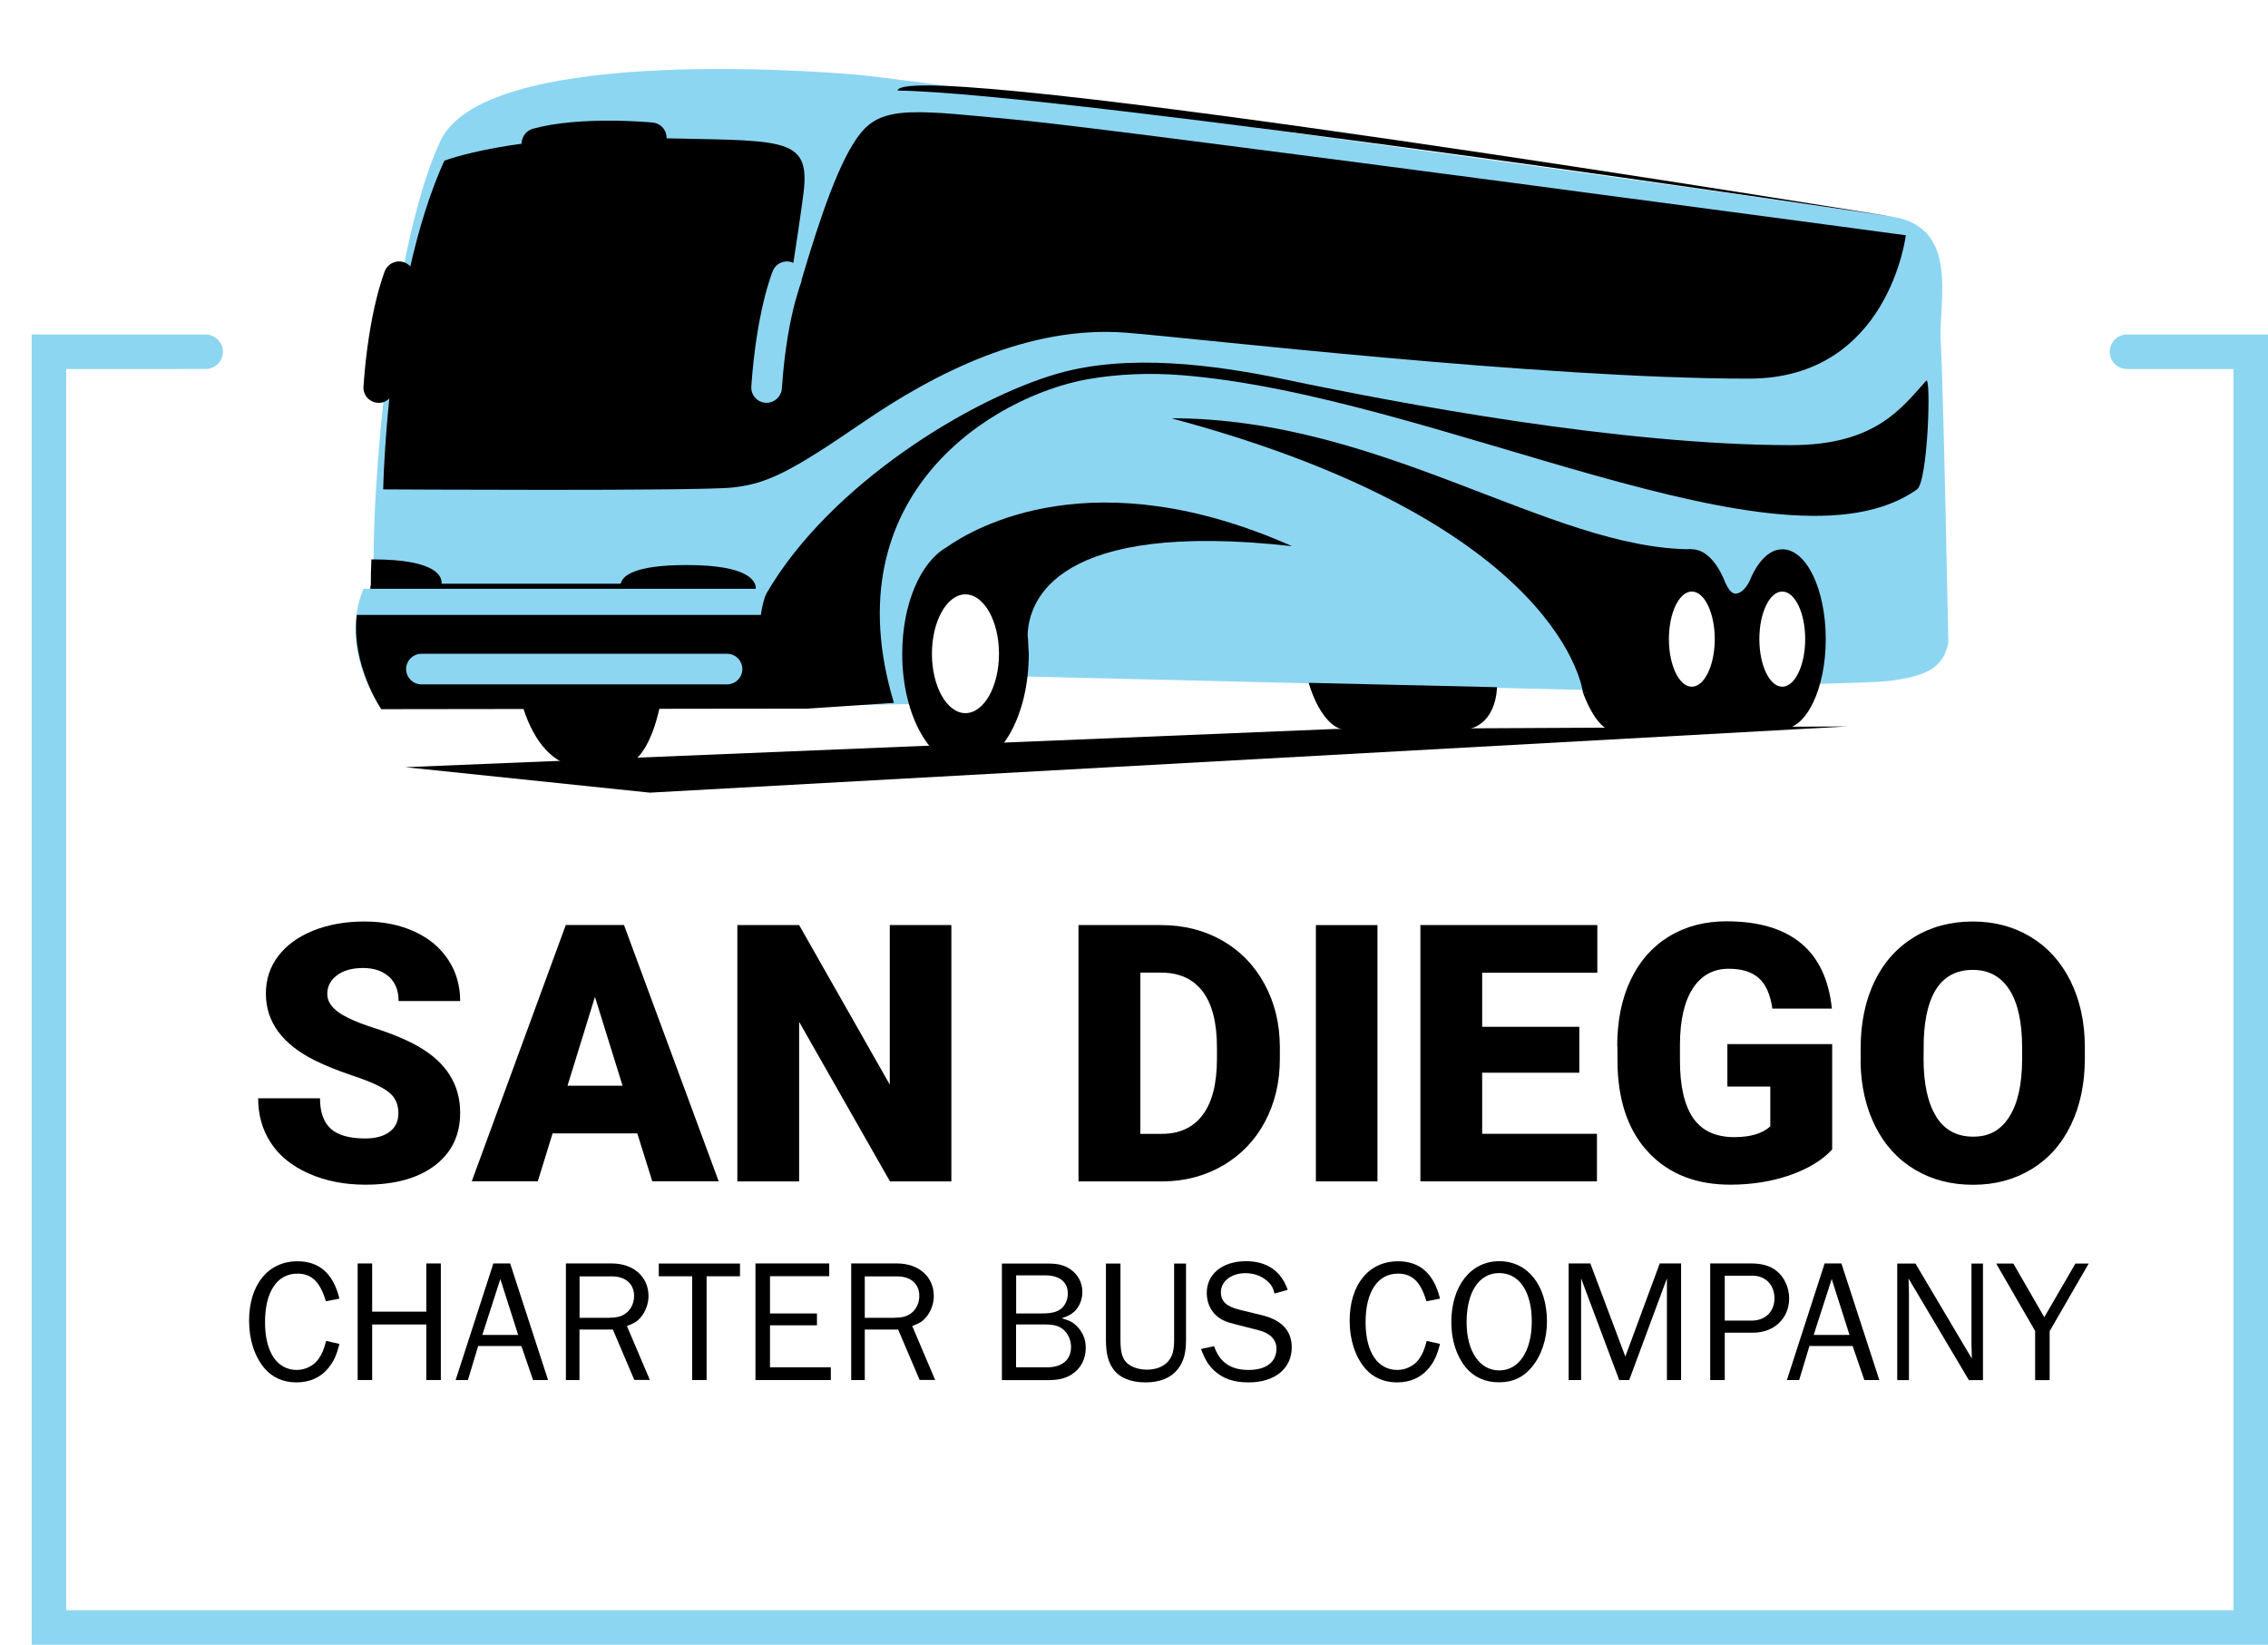 <?xml version="1.0" encoding="UTF-8"?>
<svg id="Layer_1" data-name="Layer 1" xmlns="http://www.w3.org/2000/svg" viewBox="0 0 240.47 174.36">
  <defs>
    <style>
      .cls-1 {
        fill: #8dd6f2;
      }
    </style>
  </defs>
  <path class="cls-1" d="M205.77,36.29c-.27-4.32,2.09-12.15-5.13-13.32-7.08-1.14-103.45-14.5-109.66-15.04-6.21-.54-39.68-2.83-44.29,7.02-5,10.67-7.5,36.58-7.02,47.47-.29,0-.86,0-1.13,0-2.63,6.28,1.71,12.43,1.71,12.43h35.8c3.74.04,6.29.06,6.29.06,0,0,6.53-.13,16.52-.32,1.35-.02-4.68-13.4,3.77-13.4,7.09,0,4.24,10.54,5.54,10.51l66.28,1.6c1.03-.02.55-12.17,1.54-12.17,8,0,3.14,5.37,14,.4,2.05-.94,2.09,11,2.09,11,4.46-.13,7.35-.24,8.01-.32,4.6-.54,5.94-1.62,6.49-4.05,0,0-.54-27.55-.81-31.88Z"/>
  <g>
    <g>
      <path d="M35.99,142.47c-.33,1.28-.63,1.91-1.24,2.63-.8.95-1.93,1.45-3.32,1.45s-2.56-.52-3.39-1.5c-1.06-1.26-1.63-3.04-1.63-5.04,0-3.82,2.02-6.3,5.13-6.3,2.32,0,3.8,1.31,4.45,3.96l-1.44.28c-.61-2.06-1.5-2.93-3.02-2.93-2.15,0-3.43,1.93-3.43,5.15s1.31,5.06,3.37,5.06c.89,0,1.78-.44,2.28-1.13.37-.52.56-.94.83-1.95l1.41.32Z"/>
      <path d="M45.2,146.3v-5.89h-5.74v5.89h-1.54v-12.36h1.54v5.11h5.74v-5.11h1.54v12.36h-1.54Z"/>
      <path d="M56.52,146.3l-1.24-3.61h-4.58l-1.09,3.61h-1.3l4-12.36h1.78l4.02,12.36h-1.59ZM53.05,135.59l-1.91,5.93h3.8l-1.89-5.93Z"/>
      <path d="M67.26,146.3l-2.28-5.35h-3.54v5.35h-1.44v-12.36h4.85c2.32,0,3.91,1.41,3.91,3.46,0,.82-.33,1.7-.85,2.28-.37.43-.72.63-1.44.89l2.43,5.72h-1.63ZM64.67,139.69c.89,0,1.46-.2,1.93-.68.41-.43.63-1,.63-1.63,0-1.28-.91-2.07-2.37-2.07h-3.41v4.39h3.22Z"/>
      <path d="M73.39,146.3v-11h-3.54v-1.35h8.61v1.35h-3.54v11h-1.54Z"/>
      <path d="M88.08,146.3h-7.98v-12.36h7.82v1.35h-6.28v3.95h4.98v1.26h-4.98v4.45h6.45v1.35Z"/>
      <path d="M97.51,146.3l-2.28-5.35h-3.54v5.35h-1.44v-12.36h4.85c2.32,0,3.91,1.41,3.91,3.46,0,.82-.33,1.7-.85,2.28-.37.43-.72.63-1.44.89l2.43,5.72h-1.63ZM94.91,139.69c.89,0,1.46-.2,1.93-.68.41-.43.63-1,.63-1.63,0-1.28-.91-2.07-2.37-2.07h-3.41v4.39h3.22Z"/>
      <path d="M106.23,133.95h4.89c1.06,0,1.69.17,2.32.57.85.57,1.32,1.45,1.32,2.45,0,.8-.33,1.59-.87,2.09-.33.3-.65.46-1.32.69.83.24,1.17.41,1.57.8.65.65.98,1.41.98,2.33,0,1.24-.56,2.26-1.56,2.87-.65.39-1.37.56-2.46.56h-4.87v-12.36ZM110.42,139.24c1.02,0,1.59-.13,2.04-.46.46-.35.76-.98.76-1.65,0-1.22-.87-1.93-2.41-1.93h-3.07v4.04h2.69ZM111.04,144.95c1.57,0,2.52-.8,2.52-2.15,0-.63-.24-1.26-.65-1.69-.46-.5-1.06-.7-2.09-.7h-3.09v4.54h3.32Z"/>
      <path d="M125.75,133.95v8.08c0,1.41-.24,2.28-.83,3.06-.72.96-1.91,1.46-3.46,1.46s-2.78-.48-3.46-1.46c-.52-.76-.74-1.65-.74-3.06v-8.08h1.54v8.08c0,1.15.15,1.8.5,2.26.43.56,1.33.91,2.3.91s1.8-.33,2.28-.91c.44-.52.61-1.17.61-2.26v-8.08h1.28Z"/>
      <path d="M128.73,142.71c.57,1.7,1.76,2.52,3.65,2.52s2.96-.85,2.96-2.26c0-.95-.68-1.65-1.89-1.95l-2.46-.63c-1.02-.24-1.56-.5-2.04-.93-.65-.61-1-1.43-1-2.39,0-2.02,1.67-3.37,4.17-3.37,2.2,0,3.72,1.04,4.41,3.04l-1.39.39c-.17-.65-.37-.98-.78-1.33-.61-.54-1.44-.83-2.3-.83-1.5,0-2.61.85-2.61,2.02,0,.98.57,1.52,2.02,1.87l2.3.56c2.11.5,3.19,1.65,3.19,3.41,0,2.26-1.8,3.72-4.58,3.72-1.56,0-2.69-.39-3.61-1.22-.65-.61-.98-1.15-1.43-2.32l1.39-.3Z"/>
      <path d="M152.68,142.47c-.33,1.28-.63,1.91-1.24,2.63-.8.95-1.93,1.45-3.32,1.45s-2.56-.52-3.39-1.5c-1.06-1.26-1.63-3.04-1.63-5.04,0-3.82,2.02-6.3,5.13-6.3,2.32,0,3.8,1.31,4.45,3.96l-1.44.28c-.61-2.06-1.5-2.93-3.02-2.93-2.15,0-3.43,1.93-3.43,5.15s1.31,5.06,3.37,5.06c.89,0,1.78-.44,2.28-1.13.37-.52.56-.94.83-1.95l1.41.32Z"/>
      <path d="M164.02,140.11c0,1.85-.59,3.63-1.65,4.87-.89,1.06-2,1.56-3.45,1.56s-2.65-.54-3.52-1.59c-.98-1.22-1.52-2.87-1.52-4.8,0-3.82,2.07-6.45,5.08-6.45s5.06,2.56,5.06,6.41ZM155.5,140.17c0,3.07,1.37,5.11,3.46,5.11s3.45-2.06,3.45-5.19-1.3-5.13-3.46-5.13-3.45,2.06-3.45,5.21Z"/>
      <path d="M176.74,146.3v-10.78l-4,10.78h-1.06l-4.04-10.78v10.78h-1.32v-12.36h2.3l3.71,9.87,3.65-9.87h2.26v12.36h-1.5Z"/>
      <path d="M181.33,146.3v-12.36h4.37c1.11,0,2,.26,2.65.78.82.63,1.35,1.78,1.35,2.91,0,2.13-1.59,3.65-3.83,3.65h-3v5.02h-1.54ZM185.71,140c1.46,0,2.43-.95,2.43-2.37s-.95-2.39-2.32-2.39h-2.95v4.76h2.83Z"/>
      <path d="M197.67,146.3l-1.24-3.61h-4.58l-1.09,3.61h-1.3l4-12.36h1.78l4.02,12.36h-1.59ZM194.21,135.59l-1.91,5.93h3.8l-1.89-5.93Z"/>
      <path d="M208.75,146.3l-6.39-10.76.02.82c.02.41.02.69.02.78v9.17h-1.24v-12.36h1.93l5.98,10.08-.02-.85c-.02-.46-.02-.78-.02-.91v-8.32h1.22v12.36h-1.5Z"/>
      <path d="M217.32,141.1v5.21h-1.54v-5.21l-4.13-7.15h1.82l3.28,5.69,3.3-5.69h1.41l-4.13,7.15Z"/>
    </g>
    <g>
      <path d="M27.36,116.43h6.57c0,1.46.38,2.53,1.13,3.22.75.69,1.98,1.04,3.67,1.04,1.08,0,1.94-.23,2.57-.7.63-.47.94-1.12.94-1.97,0-.96-.34-1.71-1.02-2.24-.68-.53-1.87-1.09-3.57-1.66-1.71-.57-3.1-1.13-4.18-1.66-3.52-1.73-5.28-4.11-5.28-7.13,0-1.51.44-2.83,1.32-3.99.88-1.15,2.12-2.05,3.72-2.69s3.41-.96,5.41-.96,3.7.35,5.25,1.04c1.55.7,2.75,1.69,3.61,2.98.86,1.29,1.29,2.76,1.29,4.41h-6.53c0-1.11-.34-1.97-1.02-2.58s-1.6-.92-2.75-.92-2.09.26-2.77.78c-.68.52-1.02,1.17-1.02,1.97,0,.7.37,1.33,1.12,1.89s2.06,1.15,3.94,1.75,3.42,1.25,4.63,1.95c2.94,1.69,4.4,4.03,4.4,7,0,2.38-.9,4.24-2.69,5.6-1.79,1.36-4.25,2.03-7.37,2.03-2.2,0-4.2-.39-5.98-1.18-1.79-.79-3.13-1.87-4.03-3.25-.9-1.37-1.35-2.96-1.35-4.75Z"/>
      <path d="M60,98.06h6.16l10.04,27.17h-7.04l-1.59-5.08h-8.98l-1.57,5.08h-7l9.97-27.17ZM66.01,115.1l-2.93-9.42-2.91,9.42h5.84Z"/>
      <path d="M78.18,125.24v-27.17h6.55l9.61,16.91v-16.91h6.53v27.17h-6.51l-9.63-16.91v16.91h-6.55Z"/>
      <path d="M114.35,125.24v-27.17h8.75c2.4,0,4.56.54,6.48,1.63,1.92,1.09,3.41,2.63,4.49,4.61,1.08,1.98,1.62,4.21,1.63,6.67v1.25c0,2.49-.53,4.72-1.58,6.69-1.05,1.97-2.53,3.51-4.44,4.63-1.91,1.11-4.04,1.68-6.39,1.69h-8.94ZM120.91,103.12v17.08h2.28c1.88,0,3.32-.67,4.33-2.01,1.01-1.34,1.51-3.33,1.51-5.96v-1.18c0-2.62-.5-4.6-1.51-5.94-1.01-1.33-2.48-2-4.4-2h-2.2Z"/>
      <path d="M146.05,125.24h-6.53v-27.17h6.53v27.17Z"/>
      <path d="M169.36,98.06v5.06h-12.21v5.73h10.3v4.87h-10.3v6.48h12.17v5.04h-18.72v-27.17h18.76Z"/>
      <path d="M171.47,110.9c0-2.67.47-5.01,1.42-7.01.95-2,2.3-3.53,4.06-4.61s3.8-1.61,6.11-1.61c3.38,0,6.01.77,7.89,2.32,1.87,1.55,2.96,3.86,3.28,6.93h-6.31c-.22-1.52-.71-2.6-1.46-3.25-.75-.65-1.8-.97-3.17-.97-1.64,0-2.91.7-3.81,2.09-.9,1.39-1.35,3.38-1.36,5.97v1.64c0,2.71.46,4.75,1.39,6.11.93,1.36,2.39,2.04,4.38,2.04,1.7,0,2.97-.38,3.81-1.14v-4.22h-4.55v-4.5h11.11v11.16c-1.01,1.12-2.48,2.02-4.42,2.71-1.94.68-4.07,1.03-6.38,1.03-3.56,0-6.4-1.09-8.53-3.27-2.13-2.18-3.27-5.21-3.42-9.09l-.02-2.35Z"/>
      <path d="M197.28,112.64v-1.53c0-2.66.49-5.01,1.46-7.05.98-2.03,2.38-3.6,4.2-4.71,1.82-1.11,3.9-1.66,6.22-1.66s4.36.55,6.16,1.64c1.8,1.09,3.21,2.65,4.21,4.67,1,2.02,1.51,4.34,1.52,6.95v1.25c0,2.65-.49,5-1.47,7.04-.98,2.04-2.38,3.61-4.19,4.71s-3.87,1.65-6.19,1.65-4.37-.53-6.16-1.6c-1.79-1.06-3.19-2.58-4.19-4.56-1-1.98-1.53-4.25-1.58-6.81ZM205.27,118.35c.88,1.43,2.2,2.15,3.94,2.15s2.93-.7,3.83-2.11c.9-1.41,1.35-3.43,1.36-6.07v-1.25c0-2.7-.45-4.75-1.35-6.15-.9-1.4-2.19-2.1-3.87-2.1-3.28,0-5.02,2.46-5.21,7.39l-.02,2c0,2.66.44,4.71,1.33,6.14Z"/>
    </g>
  </g>
  <g>
    <polygon points="42.97 81.33 68.9 84.03 195.84 77.01 141.55 77.28 42.97 81.33"/>
    <path d="M138.76,72.39s1.33,5.02,4.16,5.02h11.75c4.08,0,4.05-4.56,4.05-4.56l-19.96-.46Z"/>
    <path d="M100.31,58.05c-2.69,1.54-4.65,5.97-4.65,11.26,0,6.56,3,11.88,6.71,11.88s6.71-5.32,6.71-11.88c0-.19-.03-.36-.03-.55h.01s-.01-.05-.02-.09c-.02-.48-.04-.95-.08-1.4.13-3.58,2.96-12.17,28.03-9.37-20.95-9.3-33.54-2.07-36.68.15ZM102.36,75.6c-1.96,0-3.55-2.82-3.55-6.29s1.59-6.3,3.55-6.3,3.56,2.82,3.56,6.3-1.6,6.29-3.56,6.29Z"/>
    <path d="M188.97,58.23c-1.4,0-2.64,1.33-3.48,3.39-.28.54-.78,1.31-1.51,1.31-.45,0-.82-.66-1.06-1.19-.84-2.12-2.1-3.51-3.53-3.51-2.54,0-4.59,4.27-4.59,9.52,0,1.17.02,1.09.02,2.06,0,2.46-.39,3.57-1.92,3.59l-5.05.06s1.39,3.95,3.11,3.95c5.17,0,18.03-.13,18.03-.13,2.54,0,4.59-4.26,4.59-9.53s-2.05-9.52-4.59-9.52ZM179.38,72.8c-1.34,0-2.43-2.26-2.43-5.05s1.09-5.04,2.43-5.04,2.43,2.26,2.43,5.04-1.09,5.05-2.43,5.05ZM188.97,72.8c-1.34,0-2.43-2.26-2.43-5.05s1.09-5.04,2.43-5.04,2.43,2.26,2.43,5.04-1.09,5.05-2.43,5.05Z"/>
    <path d="M40.15,42.7s-.08,0-.11,0c-.89-.06-1.57-.84-1.5-1.73.55-8,2.21-12.09,2.27-12.25.35-.83,1.29-1.22,2.12-.88.83.34,1.22,1.29.88,2.11h0s-1.53,3.83-2.04,11.25c-.06.85-.78,1.51-1.61,1.51Z"/>
    <path d="M56.93,16.84c-.71,0-1.36-.48-1.56-1.19-.24-.86.27-1.75,1.13-2,4.99-1.38,12.4-.69,12.71-.66.89.09,1.54.88,1.46,1.77-.09.89-.87,1.54-1.77,1.46-.07,0-7.12-.66-11.53.56-.15.04-.29.06-.44.06Z"/>
    <path d="M108.04,12.72c-10.73-1.01-14.38-1.62-16.81,1.42-2.19,2.74-4.23,8.75-6.23,15.49-.02.11-.02.21-.06.32,0,0-.08.21-.19.54-.13.45-.27.9-.4,1.35-.01.04-.02.07-.03.1-.49,1.83-1.13,4.9-1.42,9.25-.06.85-.78,1.51-1.62,1.51-.04,0-.08,0-.11,0-.9-.06-1.57-.84-1.51-1.73.55-8,2.21-12.09,2.28-12.25.34-.83,1.29-1.22,2.12-.88.03.01.04.03.06.04.4-2.64.8-5.26,1.07-7.4.81-6.28-2.43-5.47-16.61-5.87-14.18-.4-21.47,2.43-21.47,2.43-6.08,13.37-6.48,34.84-6.48,34.84,0,0,33.43.2,37.07-.2,3.65-.41,6.08-1.62,13.77-6.89,7.7-5.27,17.62-10.33,27.95-9.52,7.15.56,43.96,4.87,66.03,4.87,14.8,0,16.62-15.2,16.62-15.2,0,0-83.3-11.21-94.03-12.22Z"/>
    <g>
      <path d="M80.12,62.42s.02-.02.02-.03c0-.76-.69-2.49-7.35-2.49-5.61,0-6.81,1.18-6.98,1.98h-18.99c.06-.7-.41-2.58-7.35-2.58h-.09c-.05.98-.06,1.91-.06,2.76h.02c-.15.08.01.24-.11.36-.12,0,40.88,0,40.88,0Z"/>
      <path d="M204.23,40.36c-2.65,2.95-5.42,6.83-14.33,6.83-18.02,0-41.33-4.38-53.67-6.97-7.44-1.56-16.66-2.77-24.14-.6-9.16,2.66-24.04,11.67-30.79,23.23-.2.35-.29.73-.39,1.11-.18.72-.24,1.23-.24,1.23h-42.84c-.62,5.27,2.59,9.99,2.59,9.99l15.09-.02c1.15,3.58,3.31,6.03,5.8,6.03,3.71,0,4.77-.14,4.77-.14,1.62,0,3.05-2.44,3.83-5.91l15.73-.02,9.14-.61c-6.7-22.24,10.69-32.54,20.5-34.3,3.23-.58,6.75-.7,9.97-.44,27.12,2.13,63.84,22.17,78.01,12.11,1.15-.82,1.52-12.14.96-11.52ZM77.09,72.55h-32.41c-.89,0-1.62-.73-1.62-1.62s.73-1.62,1.62-1.62h32.41c.89,0,1.62.73,1.62,1.62s-.72,1.62-1.62,1.62Z"/>
    </g>
  </g>
  <path class="cls-1" d="M240.47,174.36H3.36V35.46h18.44c1.01,0,1.83.82,1.83,1.83s-.82,1.83-1.83,1.83H7.02v131.58h229.79V39.12h-11.29c-1.01,0-1.83-.82-1.83-1.83s.82-1.83,1.83-1.83h14.95v138.89Z"/>
  <path d="M95.16,9.6c.69-3.77,105.48,13.37,105.48,13.37,0,0-88-13.14-105.48-13.37Z"/>
  <path d="M124.19,44.34c22.4,0,40.22,13.89,55.19,13.89l-3.08,4.85-.91,10.74-7.55-.36s-1.82-17.92-43.65-29.12Z"/>
</svg>